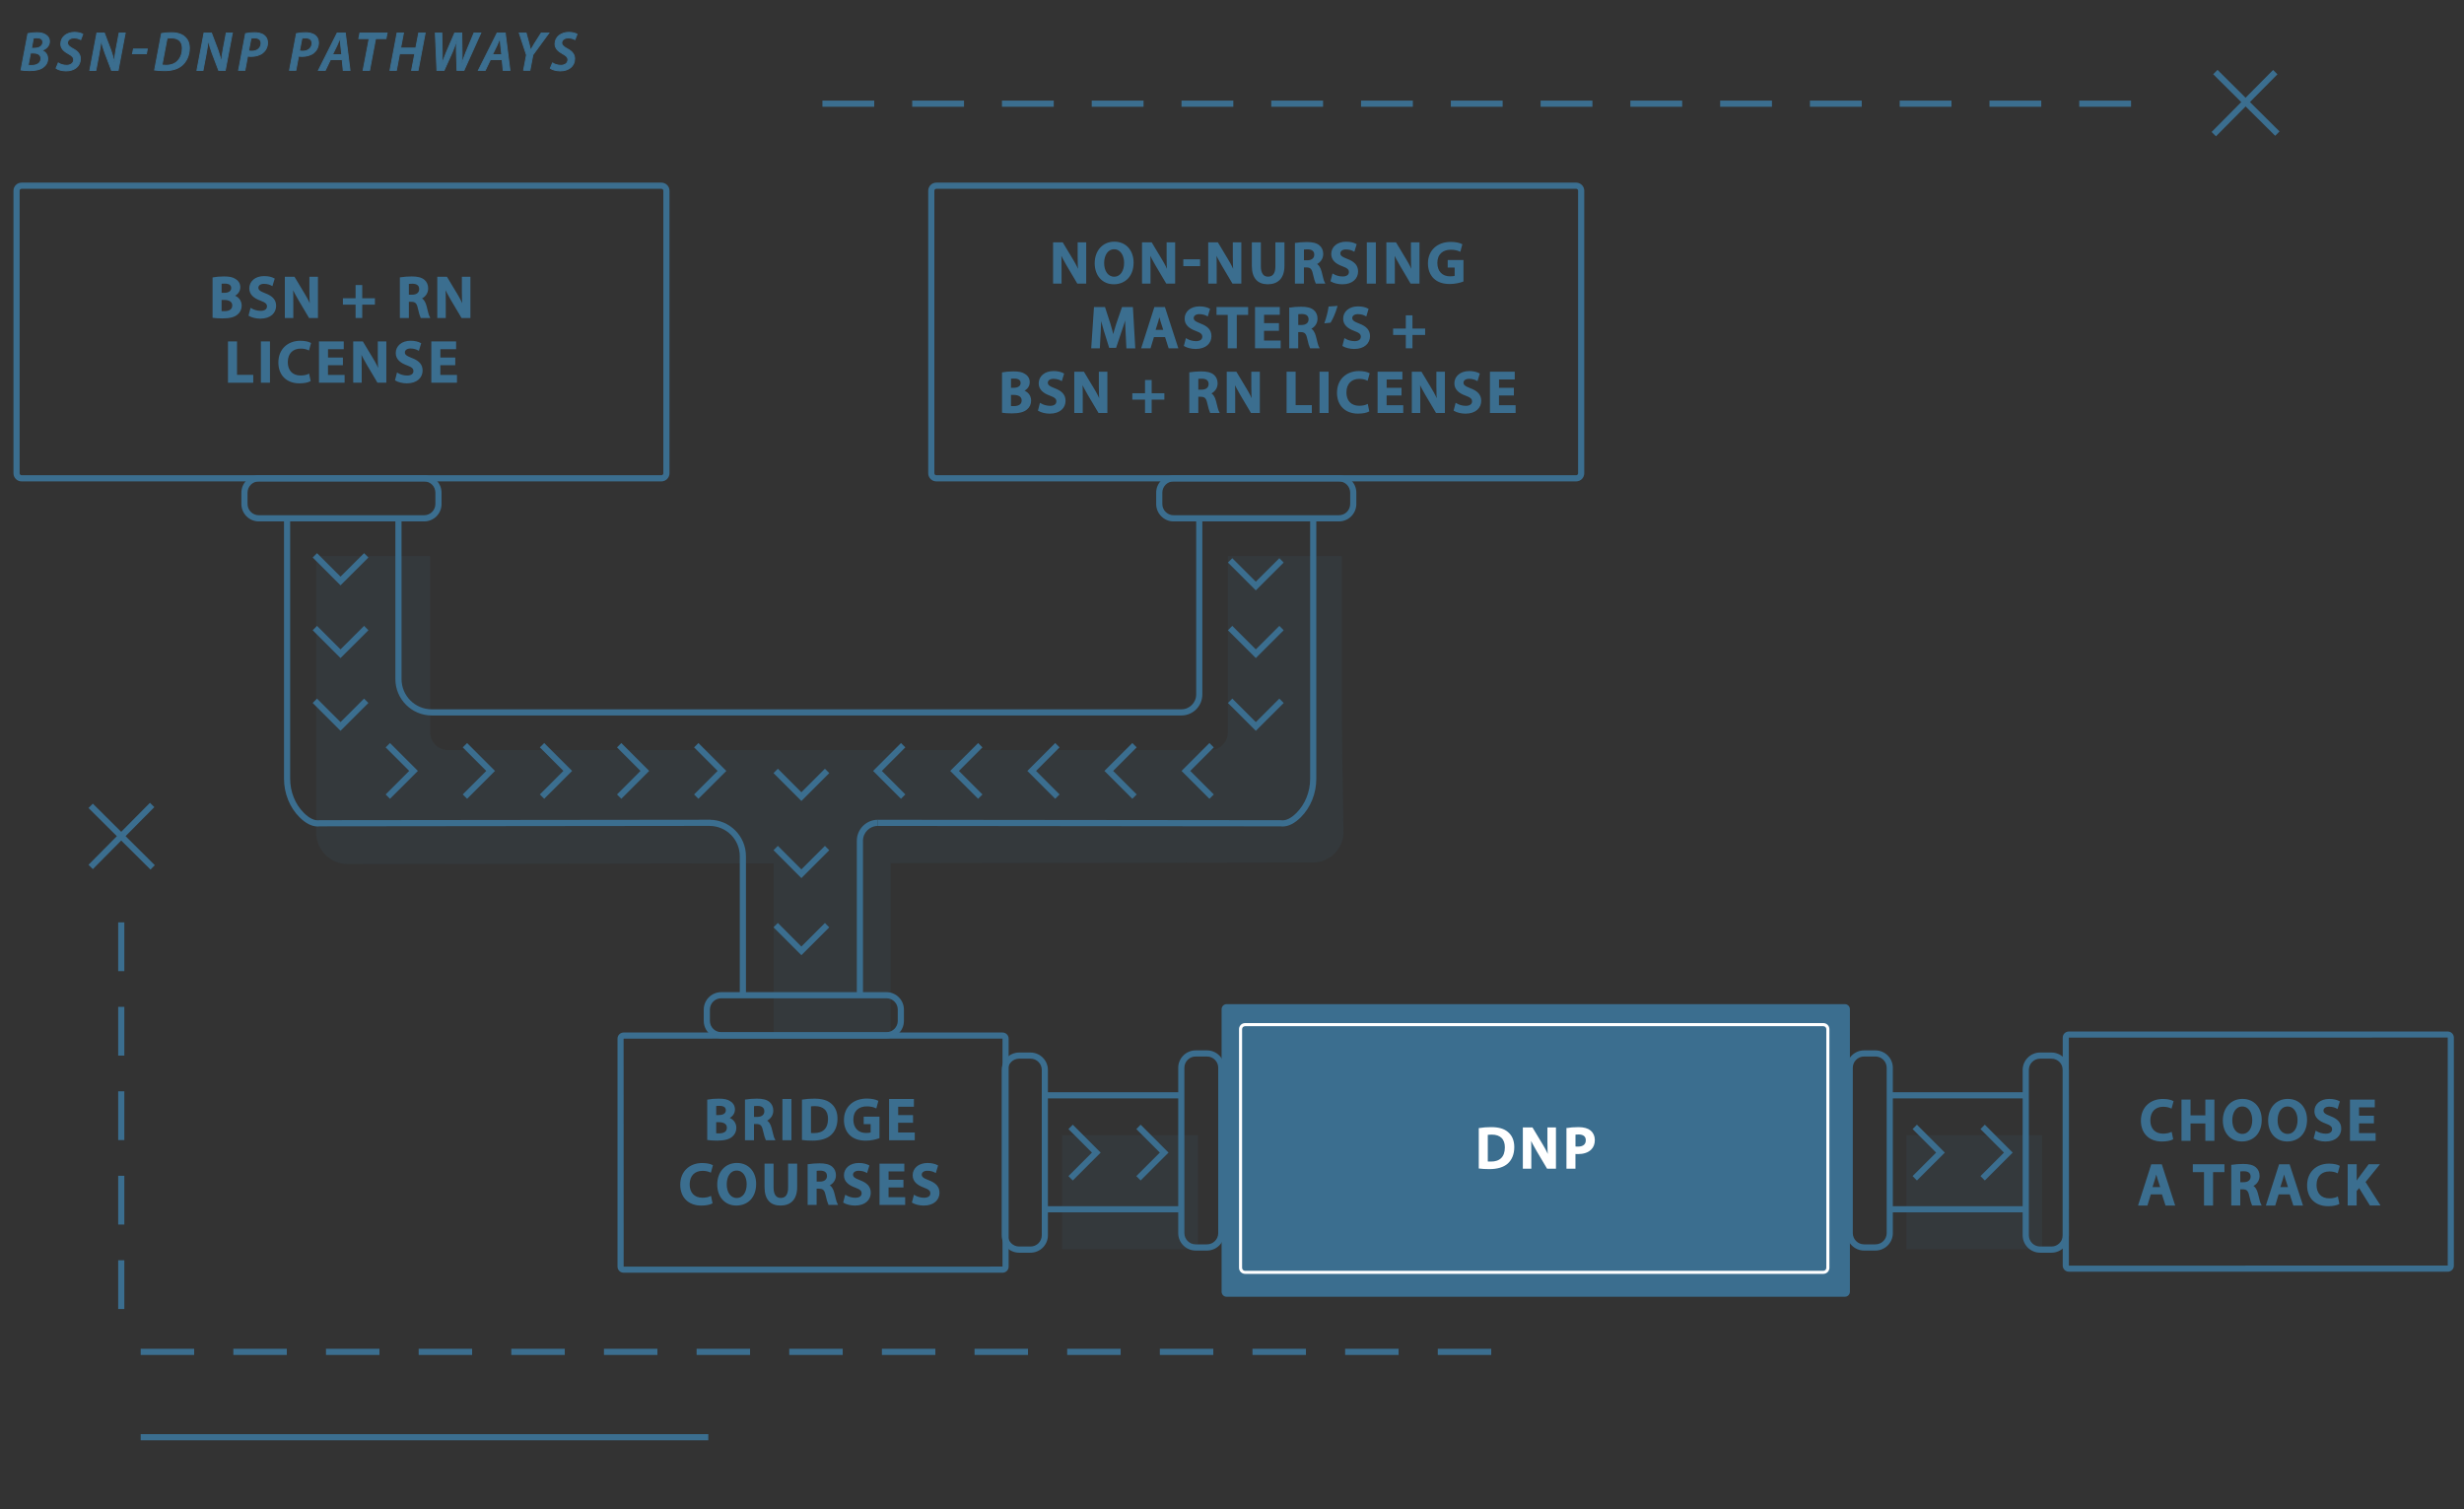 <?xml version="1.0" encoding="utf-8"?>
<!-- Generator: Adobe Illustrator 24.3.0, SVG Export Plug-In . SVG Version: 6.00 Build 0)  -->
<svg version="1.1" id="Layer_1" xmlns="http://www.w3.org/2000/svg" xmlns:xlink="http://www.w3.org/1999/xlink" x="0px" y="0px"
	 viewBox="0 0 800 490" style="enable-background:new 0 0 800 490;" xml:space="preserve">
<rect x="0" y="0" width="800" height="490" fill="#333333" stroke="none"/>
<style type="text/css">
	.st0{opacity:0.1;}
	.st1{fill:#3B6E8F;}
	.st2{fill:#3B6E8F;stroke:#3B6E8F;stroke-width:0.3;stroke-miterlimit:10;}
	.st3{fill:none;stroke:#3B6E8F;stroke-width:2;stroke-miterlimit:10;}
	.st4{fill:none;}
	.st5{fill:#3B6E8F;stroke:#3B6E8F;stroke-width:0.6;stroke-miterlimit:10;}
	.st6{fill:#FFFFFF;stroke:#FFFFFF;stroke-width:0.6;stroke-miterlimit:10;}
	.st7{fill:#FFFFFF;}
</style>
<g class="st0">
	<path class="st1" d="M435.66,232.72v-52.19h-37v57.19c0,3.21-2.6,5.81-5.81,5.81H145.47c-3.21,0-5.81-2.6-5.81-5.81v-57.19h-37
		v89.77c0,5.65,4.58,10.23,10.23,10.23l138.3-0.22v54.81h38v-54.87l137.08-0.22c5.55-0.01,10.02-4.55,9.93-10.11
		C435.99,257.28,435.66,236.79,435.66,232.72z"/>
</g>
<g class="st0">
	
		<rect x="348.4" y="365.05" transform="matrix(-1.836970e-16 1 -1 -1.836970e-16 753.976 20.178)" class="st1" width="37" height="44.05"/>
</g>
<g>
	<path class="st2" d="M9.06,10.9c0.81-0.18,1.82-0.29,2.92-0.29c1.26,0,2.18,0.22,2.92,0.74c0.7,0.43,1.17,1.15,1.17,2.07
		c0,1.53-1.19,2.58-2.52,2.94v0.05c1.13,0.34,1.94,1.28,1.94,2.67c0,1.28-0.68,2.23-1.57,2.84c-1.01,0.72-2.45,1.01-4.29,1.01
		c-1.22,0-2.23-0.09-2.81-0.2L9.06,10.9z M9.15,21.2c0.34,0.05,0.72,0.05,1.12,0.05c1.57,0,3.01-0.63,3.01-2.25
		c0-1.3-1.1-1.78-2.38-1.78H9.9L9.15,21.2z M10.23,15.67h0.97c1.57,0,2.7-0.74,2.7-1.98c0-0.99-0.77-1.42-1.93-1.42
		c-0.49,0-0.9,0.04-1.12,0.09L10.23,15.67z"/>
	<path class="st2" d="M18.92,20.44c0.68,0.45,1.67,0.77,2.74,0.77c1.17,0,2.25-0.63,2.25-1.8c0-0.79-0.52-1.33-1.71-1.96
		c-1.41-0.76-2.47-1.73-2.47-3.17c0-2.32,2.02-3.78,4.46-3.78c1.35,0,2.23,0.34,2.7,0.61l-0.68,1.75c-0.4-0.22-1.21-0.56-2.2-0.54
		c-1.33,0-2.09,0.77-2.09,1.58c0,0.83,0.68,1.31,1.82,1.96c1.48,0.77,2.36,1.75,2.36,3.22c0,2.43-1.96,3.94-4.68,3.94
		c-1.48-0.02-2.68-0.43-3.22-0.86L18.92,20.44z"/>
	<path class="st2" d="M29.16,22.84l2.3-12.14h2.41l2.14,5.64c0.5,1.48,0.81,2.59,1.08,3.8h0.04c0.07-1.17,0.22-2.36,0.54-4.1
		l1.01-5.33h1.98l-2.3,12.14h-2.14l-2.18-5.74c-0.56-1.58-0.86-2.57-1.15-3.91l-0.07,0.02c-0.13,1.15-0.38,2.65-0.7,4.45l-0.99,5.19
		H29.16z"/>
	<path class="st2" d="M47.83,15.92l-0.29,1.53h-4.52l0.31-1.53H47.83z"/>
	<path class="st2" d="M52.44,10.88c0.99-0.18,2.07-0.27,3.21-0.27c1.94,0,3.47,0.5,4.45,1.46c0.83,0.76,1.39,1.89,1.39,3.57
		c0,2.29-0.94,4.37-2.47,5.64c-1.41,1.15-3.19,1.66-5.67,1.66c-1.28,0-2.47-0.11-3.15-0.2L52.44,10.88z M52.6,21.13
		c0.41,0.05,0.86,0.07,1.33,0.07c1.64,0,2.95-0.52,3.83-1.49c0.96-1.01,1.44-2.45,1.44-4.03c0-2.02-1.06-3.37-3.6-3.37
		c-0.49,0-1.01,0.04-1.35,0.11L52.6,21.13z"/>
	<path class="st2" d="M63.94,22.84l2.3-12.14h2.41l2.14,5.64c0.5,1.48,0.81,2.59,1.08,3.8h0.04c0.07-1.17,0.22-2.36,0.54-4.1
		l1.01-5.33h1.98l-2.3,12.14h-2.14l-2.18-5.74c-0.56-1.58-0.86-2.57-1.15-3.91l-0.07,0.02c-0.13,1.15-0.38,2.65-0.7,4.45l-0.99,5.19
		H63.94z"/>
	<path class="st2" d="M79.72,10.9c0.74-0.18,1.84-0.29,2.93-0.29c1.12,0,2.32,0.23,3.1,0.86c0.72,0.54,1.12,1.33,1.12,2.41
		c0,1.44-0.68,2.59-1.55,3.29c-0.97,0.77-2.36,1.15-3.8,1.15c-0.43,0-0.81-0.05-1.13-0.09l-0.86,4.59h-2.07L79.72,10.9z
		 M80.71,16.52c0.34,0.07,0.65,0.11,1.1,0.11c1.78,0,2.95-1.13,2.95-2.57c0-1.28-0.92-1.75-2.11-1.75c-0.52,0-0.92,0.04-1.15,0.11
		L80.71,16.52z"/>
	<path class="st2" d="M96.25,10.9c0.74-0.18,1.84-0.29,2.94-0.29c1.12,0,2.32,0.23,3.1,0.86c0.72,0.54,1.12,1.33,1.12,2.41
		c0,1.44-0.68,2.59-1.55,3.29c-0.97,0.77-2.36,1.15-3.8,1.15c-0.43,0-0.81-0.05-1.13-0.09l-0.86,4.59h-2.07L96.25,10.9z
		 M97.24,16.52c0.34,0.07,0.65,0.11,1.1,0.11c1.78,0,2.95-1.13,2.95-2.57c0-1.28-0.92-1.75-2.11-1.75c-0.52,0-0.92,0.04-1.15,0.11
		L97.24,16.52z"/>
	<path class="st2" d="M107.28,19.38l-1.66,3.46h-2.23l6.09-12.14h2.63l1.53,12.14h-2.2l-0.34-3.46H107.28z M110.97,17.76l-0.34-3.03
		c-0.05-0.65-0.13-1.58-0.18-2.3h-0.04c-0.32,0.72-0.65,1.58-0.99,2.3l-1.48,3.03H110.97z"/>
	<path class="st2" d="M119.86,12.54h-3.37l0.36-1.84h8.84l-0.36,1.84h-3.38l-1.95,10.3h-2.11L119.86,12.54z"/>
	<path class="st2" d="M131.01,10.7l-0.94,4.9H135l0.94-4.9h2.11l-2.3,12.14h-2.11l1.03-5.37h-4.95l-1.01,5.37h-2.09l2.3-12.14
		H131.01z"/>
	<path class="st2" d="M141.86,22.84l-0.52-12.14h2.11l0.13,6.25c0.02,1.51-0.02,2.65-0.05,3.58h0.04c0.38-1.01,0.74-2.05,1.35-3.53
		l2.72-6.3h2.29l0.09,6.12c0.02,1.51,0,2.65-0.05,3.66h0.04c0.4-1.15,0.79-2.3,1.28-3.53l2.61-6.25h2.21l-5.47,12.14h-2.27
		l-0.18-5.85c-0.04-1.4-0.02-2.39,0.07-3.78h-0.05c-0.41,1.24-0.79,2.38-1.35,3.69l-2.67,5.94H141.86z"/>
	<path class="st2" d="M159.21,19.38l-1.66,3.46h-2.23l6.09-12.14h2.63l1.53,12.14h-2.2l-0.34-3.46H159.21z M162.9,17.76l-0.34-3.03
		c-0.05-0.65-0.13-1.58-0.18-2.3h-0.04c-0.32,0.72-0.65,1.58-0.99,2.3l-1.48,3.03H162.9z"/>
	<path class="st2" d="M169.99,22.84l0.95-4.99l-2.36-7.15h2.23l0.95,3.46c0.27,1.04,0.4,1.58,0.5,2.12h0.04
		c0.32-0.58,0.72-1.26,1.26-2.16l2.18-3.42h2.48l-5.2,7.11l-0.96,5.02H169.99z"/>
	<path class="st2" d="M179.39,20.44c0.68,0.45,1.67,0.77,2.74,0.77c1.17,0,2.25-0.63,2.25-1.8c0-0.79-0.52-1.33-1.71-1.96
		c-1.41-0.76-2.47-1.73-2.47-3.17c0-2.32,2.02-3.78,4.46-3.78c1.35,0,2.23,0.34,2.7,0.61l-0.68,1.75c-0.4-0.22-1.21-0.56-2.2-0.54
		c-1.33,0-2.09,0.77-2.09,1.58c0,0.83,0.68,1.31,1.82,1.96c1.48,0.77,2.36,1.75,2.36,3.22c0,2.43-1.96,3.94-4.68,3.94
		c-1.48-0.02-2.68-0.43-3.22-0.86L179.39,20.44z"/>
</g>
<g>
	<path class="st1" d="M214.73,156.29H7.01c-1.46,0-2.64-1.18-2.64-2.64V61.93c0-1.46,1.18-2.64,2.64-2.64h207.72
		c1.46,0,2.64,1.18,2.64,2.64v91.72C217.37,155.11,216.19,156.29,214.73,156.29z M7.01,61.29c-0.35,0-0.64,0.29-0.64,0.64v91.72
		c0,0.35,0.29,0.64,0.64,0.64h207.72c0.35,0,0.64-0.29,0.64-0.64V61.93c0-0.35-0.29-0.64-0.64-0.64H7.01z"/>
</g>
<g>
	<path class="st1" d="M137.71,169.29H84.03c-3.12,0-5.66-2.54-5.66-5.66v-3.67c0-3.12,2.54-5.66,5.66-5.66h53.67
		c3.12,0,5.66,2.54,5.66,5.66v3.67C143.37,166.75,140.83,169.29,137.71,169.29z M84.03,156.29c-2.02,0-3.66,1.64-3.66,3.66v3.67
		c0,2.02,1.64,3.66,3.66,3.66h53.67c2.02,0,3.66-1.64,3.66-3.66v-3.67c0-2.02-1.64-3.66-3.66-3.66H84.03z"/>
</g>
<g>
	<path class="st3" d="M129.37,168.29"/>
</g>
<g>
	<path class="st1" d="M416.41,268.33c-0.23,0-0.46-0.01-0.68-0.04L285,268.15l0-2l130.86,0.14l0.07,0.01
		c1.52,0.21,3.2-0.59,4.99-2.37c2.83-2.82,4.45-6.86,4.45-11.1v-84.53h2v84.53c0,4.77-1.84,9.33-5.04,12.52
		C420.33,267.33,418.35,268.33,416.41,268.33z"/>
</g>
<g>
	<path class="st1" d="M103.17,268.33c-1.93,0-3.92-1-5.92-2.99c-3.2-3.19-5.04-7.75-5.04-12.52v-84.53h2v84.53
		c0,4.24,1.62,8.29,4.45,11.1c1.79,1.78,3.47,2.58,4.99,2.37l0.13-0.01l126.76-0.14l0,2l-126.7,0.14
		C103.63,268.32,103.4,268.33,103.17,268.33z"/>
</g>
<g>
	<polygon class="st1" points="126.62,259.34 125.21,257.93 132.85,250.29 125.21,242.65 126.62,241.24 135.68,250.29 	"/>
</g>
<g>
	<polygon class="st1" points="151.66,259.34 150.24,257.93 157.88,250.29 150.24,242.65 151.66,241.24 160.71,250.29 	"/>
</g>
<g>
	<polygon class="st1" points="176.69,259.34 175.28,257.93 182.92,250.29 175.28,242.65 176.69,241.24 185.75,250.29 	"/>
</g>
<g>
	<polygon class="st1" points="201.73,259.34 200.32,257.93 207.95,250.29 200.32,242.65 201.73,241.24 210.78,250.29 	"/>
</g>
<g>
	<polygon class="st1" points="226.76,259.34 225.35,257.93 232.99,250.29 225.35,242.65 226.76,241.24 235.82,250.29 	"/>
</g>
<g>
	<polygon class="st1" points="260.19,260.05 251.14,251 252.55,249.58 260.19,257.22 267.83,249.58 269.24,251 	"/>
</g>
<g>
	<polygon class="st1" points="110.56,213.65 101.52,204.62 102.93,203.2 110.56,210.83 118.21,203.2 119.62,204.62 	"/>
</g>
<g>
	<polygon class="st1" points="110.56,190.04 101.52,181 102.93,179.59 110.56,187.21 118.21,179.59 119.62,181 	"/>
</g>
<g>
	<polygon class="st1" points="110.56,237.27 101.51,228.23 102.92,226.81 110.56,234.44 118.2,226.81 119.61,228.23 	"/>
</g>
<g>
	<polygon class="st1" points="392.67,259.34 383.62,250.29 392.67,241.24 394.09,242.65 386.45,250.29 394.09,257.93 	"/>
</g>
<g>
	<polygon class="st1" points="367.64,259.34 358.58,250.29 367.64,241.24 369.05,242.65 361.41,250.29 369.05,257.93 	"/>
</g>
<g>
	<polygon class="st1" points="342.6,259.34 333.55,250.29 342.6,241.24 344.01,242.65 336.38,250.29 344.01,257.93 	"/>
</g>
<g>
	<polygon class="st1" points="317.57,259.34 308.51,250.29 317.57,241.24 318.98,242.65 311.34,250.29 318.98,257.93 	"/>
</g>
<g>
	<polygon class="st1" points="292.53,259.34 283.48,250.29 292.53,241.24 293.94,242.65 286.31,250.29 293.94,257.93 	"/>
</g>
<g>
	<g>
		<polygon class="st1" points="348.31,383.26 346.89,381.84 354.53,374.21 346.89,366.57 348.31,365.15 357.36,374.21 		"/>
	</g>
</g>
<g>
	<g>
		<polygon class="st1" points="370.34,383.26 368.93,381.84 376.57,374.21 368.93,366.57 370.34,365.15 379.39,374.21 		"/>
	</g>
</g>
<g>
	<polygon class="st1" points="260.19,285.09 251.14,276.03 252.55,274.62 260.19,282.26 267.83,274.63 269.24,276.04 	"/>
</g>
<g>
	<polygon class="st1" points="260.19,310.12 251.14,301.07 252.55,299.65 260.19,307.3 267.83,299.66 269.24,301.08 	"/>
</g>
<g>
	<polygon class="st1" points="407.73,213.65 398.68,204.62 400.09,203.2 407.73,210.83 415.37,203.2 416.78,204.62 	"/>
</g>
<g>
	<polygon class="st1" points="407.73,191.68 398.68,182.64 400.09,181.23 407.73,188.85 415.37,181.23 416.78,182.64 	"/>
</g>
<g>
	<polygon class="st1" points="407.74,237.27 398.68,228.23 400.1,226.81 407.74,234.44 415.37,226.81 416.79,228.23 	"/>
</g>
<g>
	<g>
		
			<rect x="714.86" y="32.66" transform="matrix(0.704 -0.71 0.71 0.704 191.601 527.409)" class="st1" width="28.35" height="2"/>
	</g>
	<g>
		
			<rect x="728.03" y="19.48" transform="matrix(0.705 -0.71 0.71 0.705 191.475 527.272)" class="st1" width="2" height="28.35"/>
	</g>
</g>
<g>
	<g>
		<g>
			
				<rect x="25.2" y="270.53" transform="matrix(0.704 -0.71 0.71 0.704 -181.088 108.21)" class="st1" width="28.35" height="2"/>
		</g>
		<g>
			
				<rect x="38.38" y="257.35" transform="matrix(0.705 -0.71 0.71 0.705 -181.046 108.153)" class="st1" width="2" height="28.35"/>
		</g>
	</g>
	<g>
		<g>
			<g>
				<rect x="436.73" y="437.9" class="st1" width="17.36" height="2"/>
			</g>
			<g>
				<rect x="406.65" y="437.9" class="st1" width="17.36" height="2"/>
			</g>
			<g>
				<line class="st4" x1="496.9" y1="438.9" x2="484" y2="438.9"/>
			</g>
			<g>
				<rect x="466.81" y="437.9" class="st1" width="17.36" height="2"/>
			</g>
		</g>
		<g>
			<g>
				<rect x="346.49" y="437.9" class="st1" width="17.36" height="2"/>
			</g>
			<g>
				<rect x="316.41" y="437.9" class="st1" width="17.36" height="2"/>
			</g>
			<g>
				<line class="st4" x1="406.65" y1="438.9" x2="393.76" y2="438.9"/>
			</g>
			<g>
				<rect x="376.57" y="437.9" class="st1" width="17.36" height="2"/>
			</g>
		</g>
		<g>
			<g>
				<rect x="256.25" y="437.9" class="st1" width="17.36" height="2"/>
			</g>
			<g>
				<rect x="226.17" y="437.9" class="st1" width="17.36" height="2"/>
			</g>
			<g>
				<line class="st4" x1="316.41" y1="438.9" x2="303.52" y2="438.9"/>
			</g>
			<g>
				<rect x="286.33" y="437.9" class="st1" width="17.36" height="2"/>
			</g>
		</g>
		<g>
			<g>
				<rect x="166.01" y="437.9" class="st1" width="17.36" height="2"/>
			</g>
			<g>
				<rect x="135.93" y="437.9" class="st1" width="17.36" height="2"/>
			</g>
			<g>
				<line class="st4" x1="226.17" y1="438.9" x2="213.28" y2="438.9"/>
			</g>
			<g>
				<rect x="196.09" y="437.9" class="st1" width="17.36" height="2"/>
			</g>
		</g>
		<g>
			<g>
				<rect x="75.76" y="437.9" class="st1" width="17.36" height="2"/>
			</g>
			<g>
				<rect x="45.68" y="437.9" class="st1" width="17.36" height="2"/>
			</g>
			<g>
				<line class="st4" x1="135.93" y1="438.9" x2="123.04" y2="438.9"/>
			</g>
			<g>
				<rect x="105.84" y="437.9" class="st1" width="17.36" height="2"/>
			</g>
		</g>
	</g>
	<g>
		<g>
			<g>
				<rect x="38.37" y="326.89" class="st1" width="2" height="15.83"/>
			</g>
			<g>
				<rect x="38.37" y="354.31" class="st1" width="2" height="15.83"/>
			</g>
			<g>
				<line class="st4" x1="39.37" y1="287.87" x2="39.37" y2="299.62"/>
			</g>
			<g>
				<rect x="38.37" y="299.46" class="st1" width="2" height="15.83"/>
			</g>
		</g>
		<g>
			<g>
				<rect x="38.37" y="409.16" class="st1" width="2" height="15.83"/>
			</g>
			<g>
				<line class="st4" x1="39.37" y1="370.14" x2="39.37" y2="381.9"/>
			</g>
			<g>
				<rect x="38.37" y="381.74" class="st1" width="2" height="15.83"/>
			</g>
		</g>
	</g>
	<g>
		<rect x="45.68" y="465.61" class="st1" width="184.29" height="2"/>
	</g>
</g>
<g>
	<g>
		<g>
			<rect x="296.17" y="32.66" class="st1" width="16.82" height="2"/>
		</g>
		<g>
			<rect x="325.31" y="32.66" class="st1" width="16.82" height="2"/>
		</g>
		<g>
			<line class="st4" x1="254.7" y1="33.66" x2="267.19" y2="33.66"/>
		</g>
		<g>
			<rect x="267.02" y="32.66" class="st1" width="16.82" height="2"/>
		</g>
	</g>
	<g>
		<g>
			<rect x="383.61" y="32.66" class="st1" width="16.82" height="2"/>
		</g>
		<g>
			<rect x="412.75" y="32.66" class="st1" width="16.82" height="2"/>
		</g>
		<g>
			<line class="st4" x1="342.14" y1="33.66" x2="354.63" y2="33.66"/>
		</g>
		<g>
			<rect x="354.46" y="32.66" class="st1" width="16.82" height="2"/>
		</g>
	</g>
	<g>
		<g>
			<rect x="471.05" y="32.66" class="st1" width="16.82" height="2"/>
		</g>
		<g>
			<rect x="500.2" y="32.66" class="st1" width="16.82" height="2"/>
		</g>
		<g>
			<line class="st4" x1="429.58" y1="33.66" x2="442.07" y2="33.66"/>
		</g>
		<g>
			<rect x="441.9" y="32.66" class="st1" width="16.82" height="2"/>
		</g>
	</g>
	<g>
		<g>
			<rect x="558.49" y="32.66" class="st1" width="16.82" height="2"/>
		</g>
		<g>
			<rect x="587.64" y="32.66" class="st1" width="16.82" height="2"/>
		</g>
		<g>
			<line class="st4" x1="517.02" y1="33.66" x2="529.51" y2="33.66"/>
		</g>
		<g>
			<rect x="529.34" y="32.66" class="st1" width="16.82" height="2"/>
		</g>
	</g>
	<g>
		<g>
			<rect x="645.93" y="32.66" class="st1" width="16.82" height="2"/>
		</g>
		<g>
			<rect x="675.08" y="32.66" class="st1" width="16.82" height="2"/>
		</g>
		<g>
			<line class="st4" x1="604.46" y1="33.66" x2="616.95" y2="33.66"/>
		</g>
		<g>
			<rect x="616.78" y="32.66" class="st1" width="16.82" height="2"/>
		</g>
	</g>
</g>
<g>
	<path class="st5" d="M69.32,90.32c0.74-0.15,2.09-0.27,3.4-0.27c1.73,0,2.79,0.21,3.67,0.82c0.8,0.47,1.33,1.31,1.33,2.39
		c0,1.18-0.74,2.26-2.13,2.77v0.04c1.35,0.34,2.58,1.41,2.58,3.17c0,1.14-0.49,2.03-1.23,2.64c-0.91,0.8-2.41,1.2-4.75,1.2
		c-1.29,0-2.28-0.09-2.87-0.17V90.32z M71.64,95.37h1.2c1.62,0,2.53-0.76,2.53-1.84c0-1.2-0.91-1.75-2.39-1.75
		c-0.68,0-1.08,0.04-1.33,0.09V95.37z M71.64,101.26c0.3,0.06,0.7,0.06,1.24,0.06c1.5,0,2.83-0.57,2.83-2.15
		c0-1.48-1.29-2.09-2.91-2.09h-1.16V101.26z"/>
	<path class="st5" d="M81.54,100.4c0.76,0.44,1.9,0.82,3.1,0.82c1.5,0,2.34-0.7,2.34-1.75c0-0.97-0.65-1.54-2.28-2.13
		c-2.11-0.76-3.46-1.88-3.46-3.72c0-2.09,1.75-3.69,4.52-3.69c1.39,0,2.41,0.3,3.08,0.65l-0.57,1.88c-0.46-0.25-1.35-0.61-2.55-0.61
		c-1.48,0-2.13,0.8-2.13,1.54c0,0.99,0.74,1.44,2.45,2.11c2.22,0.84,3.31,1.96,3.31,3.8c0,2.05-1.56,3.86-4.86,3.86
		c-1.35,0-2.75-0.4-3.46-0.82L81.54,100.4z"/>
	<path class="st5" d="M92.78,102.95v-12.8h2.66l3.3,5.49c0.86,1.42,1.6,2.91,2.19,4.29h0.04c-0.15-1.71-0.21-3.36-0.21-5.32v-4.46
		h2.17v12.8h-2.41l-3.34-5.64c-0.82-1.39-1.67-2.96-2.3-4.41l-0.06,0.02c0.09,1.65,0.11,3.34,0.11,5.45v4.58H92.78z"/>
	<path class="st5" d="M117.31,92.84v4.29h4.12v1.48h-4.12v4.33h-1.56v-4.33h-4.12v-1.48h4.12v-4.29H117.31z"/>
	<path class="st5" d="M130.14,90.32c0.87-0.15,2.18-0.27,3.53-0.27c1.84,0,3.1,0.3,3.95,1.03c0.7,0.59,1.1,1.48,1.1,2.56
		c0,1.65-1.12,2.77-2.32,3.21v0.06c0.91,0.34,1.46,1.23,1.79,2.47c0.4,1.6,0.74,3.08,1.01,3.57h-2.41
		c-0.19-0.38-0.49-1.42-0.86-3.02c-0.36-1.67-0.97-2.2-2.3-2.24h-1.18v5.26h-2.32V90.32z M132.45,95.98h1.39
		c1.58,0,2.56-0.84,2.56-2.11c0-1.41-0.99-2.05-2.51-2.05c-0.74,0-1.22,0.06-1.44,0.11V95.98z"/>
	<path class="st5" d="M142.28,102.95v-12.8h2.66l3.3,5.49c0.86,1.42,1.6,2.91,2.19,4.29h0.04c-0.15-1.71-0.21-3.36-0.21-5.32v-4.46
		h2.17v12.8h-2.41l-3.34-5.64c-0.82-1.39-1.67-2.96-2.3-4.41l-0.06,0.02c0.09,1.65,0.11,3.34,0.11,5.45v4.58H142.28z"/>
	<path class="st5" d="M74.32,111.15h2.34v10.85h5.26v1.96h-7.6V111.15z"/>
	<path class="st5" d="M87.35,111.15v12.8h-2.34v-12.8H87.35z"/>
	<path class="st5" d="M100.53,123.57c-0.55,0.29-1.77,0.59-3.31,0.59c-4.07,0-6.54-2.56-6.54-6.46c0-4.22,2.93-6.76,6.84-6.76
		c1.54,0,2.64,0.32,3.12,0.57l-0.51,1.86c-0.61-0.27-1.44-0.49-2.51-0.49c-2.6,0-4.48,1.63-4.48,4.71c0,2.81,1.65,4.62,4.46,4.62
		c0.95,0,1.94-0.19,2.55-0.47L100.53,123.57z"/>
	<path class="st5" d="M111.02,118.27h-4.83v3.76h5.4v1.92h-7.73v-12.8h7.45v1.92h-5.11v3.31h4.83V118.27z"/>
	<path class="st5" d="M114.98,123.95v-12.8h2.66l3.3,5.49c0.86,1.42,1.6,2.91,2.19,4.29h0.04c-0.15-1.71-0.21-3.36-0.21-5.32v-4.46
		h2.17v12.8h-2.41l-3.34-5.64c-0.82-1.39-1.67-2.96-2.3-4.41l-0.06,0.02c0.09,1.65,0.11,3.34,0.11,5.45v4.58H114.98z"/>
	<path class="st5" d="M129.09,121.4c0.76,0.44,1.9,0.82,3.1,0.82c1.5,0,2.34-0.7,2.34-1.75c0-0.97-0.65-1.54-2.28-2.13
		c-2.11-0.76-3.46-1.88-3.46-3.72c0-2.09,1.75-3.69,4.52-3.69c1.39,0,2.41,0.3,3.08,0.65l-0.57,1.88c-0.46-0.25-1.35-0.61-2.54-0.61
		c-1.48,0-2.13,0.8-2.13,1.54c0,0.99,0.74,1.44,2.45,2.11c2.22,0.84,3.31,1.96,3.31,3.8c0,2.05-1.56,3.86-4.86,3.86
		c-1.35,0-2.75-0.4-3.46-0.82L129.09,121.4z"/>
	<path class="st5" d="M147.5,118.27h-4.83v3.76h5.4v1.92h-7.73v-12.8h7.45v1.92h-5.11v3.31h4.83V118.27z"/>
</g>
<g>
	<path class="st1" d="M794.73,412.88H671.7c-1.09,0-1.98-0.89-1.98-1.98v-74.03c0-1.09,0.89-1.98,1.98-1.98h123.03
		c1.09,0,1.98,0.89,1.98,1.98v74.03C796.72,411.99,795.83,412.88,794.73,412.88z M794.73,410.88v1V410.88L794.73,410.88
		L794.73,410.88z M794.72,336.86l-123.02,0.02l0.02,74.02l123-0.02V336.86z"/>
</g>
<g>
	<path class="st1" d="M398.26,326.01l200.72,0c0.9,0,1.64,0.73,1.64,1.64v91.72c0,0.91-0.73,1.64-1.64,1.64l-200.72,0
		c-0.91,0-1.64-0.73-1.64-1.64l0-91.72C396.62,326.74,397.36,326.01,398.26,326.01z"/>
</g>
<g>
	<g>
		<path class="st1" d="M391.87,406.01h-3.67c-3.12,0-5.66-2.54-5.66-5.66v-53.67c0-3.12,2.54-5.66,5.66-5.66h3.68
			c3.12,0,5.66,2.54,5.66,5.66v53.67C397.53,403.47,394.99,406.01,391.87,406.01z M388.2,343.01c-2.02,0-3.66,1.64-3.66,3.66v53.67
			c0,2.02,1.64,3.66,3.66,3.66h3.67c2.02,0,3.66-1.64,3.66-3.66v-53.67c0-2.02-1.64-3.66-3.66-3.66H388.2z"/>
	</g>
	<g>
		<path class="st1" d="M608.9,406.01h-3.68c-3.12,0-5.66-2.54-5.66-5.66v-53.67c0-3.12,2.54-5.66,5.66-5.66h3.68
			c3.12,0,5.66,2.54,5.66,5.66v53.67C614.56,403.47,612.02,406.01,608.9,406.01z M605.22,343.01c-2.02,0-3.66,1.64-3.66,3.66v53.67
			c0,2.02,1.64,3.66,3.66,3.66h3.68c2.02,0,3.66-1.64,3.66-3.66v-53.67c0-2.02-1.64-3.66-3.66-3.66H605.22z"/>
	</g>
</g>
<g>
	<g>
		<path class="st1" d="M287.82,337.11h-53.67c-3.12,0-5.66-2.54-5.66-5.66v-3.67c0-3.12,2.54-5.66,5.66-5.66h53.67
			c3.12,0,5.66,2.54,5.66,5.66v3.67C293.49,334.57,290.95,337.11,287.82,337.11z M234.15,324.11c-2.02,0-3.66,1.64-3.66,3.66v3.67
			c0,2.02,1.64,3.66,3.66,3.66h53.67c2.02,0,3.66-1.64,3.66-3.66v-3.67c0-2.02-1.64-3.66-3.66-3.66H234.15z"/>
	</g>
	<g>
		<path class="st1" d="M325.5,413.21H202.47c-1.09,0-1.98-0.89-1.98-1.98v-74.03c0-1.09,0.89-1.98,1.98-1.98H325.5
			c1.09,0,1.98,0.89,1.98,1.98v74.03C327.49,412.32,326.6,413.21,325.5,413.21z M325.5,411.21v1V411.21L325.5,411.21L325.5,411.21z
			 M325.49,337.19l-123.02,0.02l0.02,74.02l123-0.02V337.19z"/>
	</g>
	<g>
		<path class="st1" d="M334.57,406.71h-3.68c-3.12,0-5.66-2.54-5.66-5.66l0-53.67c0-3.12,2.54-5.66,5.66-5.66h3.68
			c3.12,0,5.66,2.54,5.66,5.66l0,53.67C340.24,404.17,337.7,406.71,334.57,406.71z M330.9,343.71c-2.02,0-3.66,1.64-3.66,3.66
			l0,53.67c0,2.02,1.64,3.66,3.66,3.66h3.68c2.02,0,3.66-1.64,3.66-3.66l0-53.67c0-2.02-1.64-3.66-3.66-3.66H330.9z"/>
	</g>
</g>
<g>
	<path class="st5" d="M229.92,357.26c0.74-0.15,2.09-0.27,3.4-0.27c1.73,0,2.79,0.21,3.67,0.82c0.8,0.47,1.33,1.31,1.33,2.39
		c0,1.18-0.74,2.26-2.13,2.77v0.04c1.35,0.34,2.58,1.41,2.58,3.17c0,1.14-0.49,2.03-1.23,2.64c-0.91,0.8-2.41,1.2-4.75,1.2
		c-1.29,0-2.28-0.09-2.87-0.17V357.26z M232.23,362.32h1.2c1.62,0,2.53-0.76,2.53-1.84c0-1.2-0.91-1.75-2.39-1.75
		c-0.68,0-1.08,0.04-1.33,0.09V362.32z M232.23,368.21c0.3,0.06,0.7,0.06,1.24,0.06c1.5,0,2.83-0.57,2.83-2.15
		c0-1.48-1.29-2.09-2.91-2.09h-1.16V368.21z"/>
	<path class="st5" d="M242.19,357.26c0.87-0.15,2.18-0.27,3.53-0.27c1.84,0,3.1,0.3,3.95,1.03c0.7,0.59,1.1,1.48,1.1,2.56
		c0,1.65-1.12,2.77-2.32,3.21v0.06c0.91,0.34,1.46,1.23,1.79,2.47c0.4,1.6,0.74,3.08,1.01,3.57h-2.41
		c-0.19-0.38-0.49-1.42-0.86-3.02c-0.36-1.67-0.97-2.2-2.3-2.24h-1.18v5.26h-2.32V357.26z M244.51,362.92h1.39
		c1.58,0,2.56-0.84,2.56-2.11c0-1.41-0.99-2.05-2.51-2.05c-0.74,0-1.22,0.06-1.44,0.11V362.92z"/>
	<path class="st5" d="M256.67,357.09v12.8h-2.34v-12.8H256.67z"/>
	<path class="st5" d="M260.68,357.26c1.03-0.17,2.34-0.27,3.72-0.27c2.39,0,4.05,0.49,5.22,1.48c1.23,1.01,1.99,2.53,1.99,4.71
		c0,2.28-0.78,3.99-1.99,5.09c-1.27,1.16-3.31,1.75-5.79,1.75c-1.37,0-2.39-0.08-3.15-0.17V357.26z M263.01,368.11
		c0.32,0.06,0.82,0.06,1.29,0.06c3.04,0.02,4.84-1.65,4.84-4.9c0.02-2.83-1.61-4.45-4.54-4.45c-0.74,0-1.27,0.06-1.6,0.13V368.11z"
		/>
	<path class="st5" d="M285.24,369.31c-0.82,0.3-2.41,0.72-4.12,0.72c-2.17,0-3.8-0.55-5.02-1.71c-1.14-1.08-1.8-2.77-1.79-4.71
		c0-4.05,2.89-6.65,7.12-6.65c1.58,0,2.81,0.32,3.4,0.61l-0.51,1.88c-0.7-0.3-1.56-0.55-2.91-0.55c-2.74,0-4.65,1.61-4.65,4.6
		c0,2.91,1.79,4.64,4.45,4.64c0.84,0,1.46-0.11,1.77-0.27v-3.19h-2.26v-1.84h4.52V369.31z"/>
	<path class="st5" d="M296.13,364.22h-4.83v3.76h5.4v1.92h-7.73v-12.8h7.45v1.92h-5.11v3.31h4.83V364.22z"/>
	<path class="st5" d="M231.01,390.52c-0.55,0.29-1.77,0.59-3.31,0.59c-4.07,0-6.54-2.56-6.54-6.46c0-4.22,2.93-6.76,6.84-6.76
		c1.54,0,2.64,0.32,3.12,0.57l-0.51,1.86c-0.61-0.27-1.44-0.49-2.51-0.49c-2.6,0-4.48,1.63-4.48,4.71c0,2.81,1.65,4.62,4.46,4.62
		c0.95,0,1.94-0.19,2.55-0.47L231.01,390.52z"/>
	<path class="st5" d="M245.2,384.36c0,4.29-2.6,6.74-6.14,6.74c-3.61,0-5.89-2.75-5.89-6.52c0-3.93,2.47-6.71,6.08-6.71
		C243,377.88,245.2,380.71,245.2,384.36z M235.65,384.55c0,2.6,1.31,4.69,3.55,4.69c2.26,0,3.53-2.11,3.53-4.79
		c0-2.41-1.2-4.71-3.53-4.71C236.88,379.74,235.65,381.91,235.65,384.55z"/>
	<path class="st5" d="M250.86,378.09v7.47c0,2.51,1.04,3.67,2.62,3.67c1.69,0,2.7-1.16,2.7-3.67v-7.47h2.34v7.31
		c0,3.95-2.03,5.7-5.11,5.7c-2.96,0-4.88-1.65-4.88-5.68v-7.33H250.86z"/>
	<path class="st5" d="M262.53,378.26c0.87-0.15,2.18-0.27,3.53-0.27c1.84,0,3.1,0.3,3.95,1.03c0.7,0.59,1.1,1.48,1.1,2.56
		c0,1.65-1.12,2.77-2.32,3.21v0.06c0.91,0.34,1.46,1.23,1.79,2.47c0.4,1.6,0.74,3.08,1.01,3.57h-2.41
		c-0.19-0.38-0.49-1.42-0.86-3.02c-0.36-1.67-0.97-2.2-2.3-2.24h-1.18v5.26h-2.32V378.26z M264.85,383.92h1.39
		c1.58,0,2.56-0.84,2.56-2.11c0-1.41-0.99-2.05-2.51-2.05c-0.74,0-1.22,0.06-1.44,0.11V383.92z"/>
	<path class="st5" d="M274.61,388.35c0.76,0.44,1.9,0.82,3.1,0.82c1.5,0,2.34-0.7,2.34-1.75c0-0.97-0.65-1.54-2.28-2.13
		c-2.11-0.76-3.46-1.88-3.46-3.72c0-2.09,1.75-3.69,4.52-3.69c1.39,0,2.41,0.3,3.08,0.65l-0.57,1.88c-0.46-0.25-1.35-0.61-2.55-0.61
		c-1.48,0-2.13,0.8-2.13,1.54c0,0.99,0.74,1.44,2.45,2.11c2.22,0.84,3.31,1.96,3.31,3.8c0,2.05-1.56,3.86-4.86,3.86
		c-1.35,0-2.75-0.4-3.46-0.82L274.61,388.35z"/>
	<path class="st5" d="M293.02,385.22h-4.83v3.76h5.4v1.92h-7.73v-12.8h7.45v1.92h-5.11v3.31h4.83V385.22z"/>
	<path class="st5" d="M296.92,388.35c0.76,0.44,1.9,0.82,3.1,0.82c1.5,0,2.34-0.7,2.34-1.75c0-0.97-0.65-1.54-2.28-2.13
		c-2.11-0.76-3.46-1.88-3.46-3.72c0-2.09,1.75-3.69,4.52-3.69c1.39,0,2.41,0.3,3.08,0.65l-0.57,1.88c-0.46-0.25-1.35-0.61-2.55-0.61
		c-1.48,0-2.13,0.8-2.13,1.54c0,0.99,0.74,1.44,2.45,2.11c2.22,0.84,3.31,1.96,3.31,3.8c0,2.05-1.56,3.86-4.86,3.86
		c-1.35,0-2.75-0.4-3.46-0.82L296.92,388.35z"/>
</g>
<g>
	<path class="st6" d="M480.42,366.51c1.03-0.17,2.34-0.27,3.72-0.27c2.39,0,4.05,0.49,5.22,1.48c1.23,1.01,1.99,2.53,1.99,4.71
		c0,2.28-0.78,3.99-1.99,5.09c-1.27,1.16-3.31,1.75-5.79,1.75c-1.37,0-2.39-0.08-3.15-0.17V366.51z M482.76,377.36
		c0.32,0.06,0.82,0.06,1.29,0.06c3.04,0.02,4.84-1.65,4.84-4.9c0.02-2.83-1.61-4.45-4.54-4.45c-0.74,0-1.27,0.06-1.6,0.13V377.36z"
		/>
	<path class="st6" d="M494.73,379.14v-12.8h2.66l3.3,5.49c0.86,1.42,1.6,2.91,2.19,4.29h0.04c-0.15-1.71-0.21-3.36-0.21-5.32v-4.46
		h2.17v12.8h-2.41l-3.34-5.64c-0.82-1.39-1.67-2.96-2.3-4.41l-0.06,0.02c0.09,1.65,0.11,3.34,0.11,5.45v4.58H494.73z"/>
	<path class="st6" d="M508.9,366.51c0.84-0.15,2-0.27,3.57-0.27c1.71,0,2.96,0.36,3.78,1.04c0.76,0.63,1.25,1.63,1.25,2.83
		c0,1.22-0.38,2.22-1.1,2.91c-0.93,0.93-2.39,1.37-4.05,1.37c-0.44,0-0.84-0.02-1.14-0.08v4.83h-2.32V366.51z M511.22,372.47
		c0.29,0.08,0.67,0.09,1.14,0.09c1.75,0,2.81-0.85,2.81-2.36c0-1.42-0.99-2.18-2.6-2.18c-0.65,0-1.1,0.06-1.35,0.11V372.47z"/>
</g>
<g>
	<path class="st5" d="M705.25,369.72c-0.55,0.29-1.77,0.59-3.31,0.59c-4.07,0-6.54-2.56-6.54-6.46c0-4.22,2.93-6.76,6.84-6.76
		c1.54,0,2.64,0.32,3.12,0.57l-0.51,1.86c-0.61-0.27-1.44-0.49-2.51-0.49c-2.6,0-4.48,1.63-4.48,4.71c0,2.81,1.65,4.62,4.46,4.62
		c0.95,0,1.94-0.19,2.55-0.47L705.25,369.72z"/>
	<path class="st5" d="M710.91,357.29v5.13h5.41v-5.13h2.34v12.8h-2.34v-5.64h-5.41v5.64h-2.34v-12.8H710.91z"/>
	<path class="st5" d="M734.03,363.56c0,4.29-2.6,6.74-6.14,6.74c-3.61,0-5.89-2.75-5.89-6.52c0-3.93,2.47-6.71,6.08-6.71
		C731.83,357.08,734.03,359.91,734.03,363.56z M724.47,363.75c0,2.6,1.31,4.69,3.55,4.69c2.26,0,3.53-2.11,3.53-4.79
		c0-2.41-1.2-4.71-3.53-4.71C725.71,358.94,724.47,361.11,724.47,363.75z"/>
	<path class="st5" d="M748.74,363.56c0,4.29-2.6,6.74-6.14,6.74c-3.61,0-5.89-2.75-5.89-6.52c0-3.93,2.47-6.71,6.08-6.71
		C746.53,357.08,748.74,359.91,748.74,363.56z M739.18,363.75c0,2.6,1.31,4.69,3.55,4.69c2.26,0,3.53-2.11,3.53-4.79
		c0-2.41-1.2-4.71-3.53-4.71C740.42,358.94,739.18,361.11,739.18,363.75z"/>
	<path class="st5" d="M752.03,367.55c0.76,0.44,1.9,0.82,3.1,0.82c1.5,0,2.34-0.7,2.34-1.75c0-0.97-0.65-1.54-2.28-2.13
		c-2.11-0.76-3.46-1.88-3.46-3.72c0-2.09,1.75-3.69,4.52-3.69c1.39,0,2.41,0.3,3.08,0.65l-0.57,1.88c-0.46-0.25-1.35-0.61-2.55-0.61
		c-1.48,0-2.13,0.8-2.13,1.54c0,0.99,0.74,1.44,2.45,2.11c2.22,0.84,3.31,1.96,3.31,3.8c0,2.05-1.56,3.86-4.86,3.86
		c-1.35,0-2.75-0.4-3.46-0.82L752.03,367.55z"/>
	<path class="st5" d="M770.44,364.42h-4.83v3.76h5.4v1.92h-7.73v-12.8h7.45v1.92h-5.11v3.31h4.83V364.42z"/>
	<path class="st5" d="M698.09,387.47l-1.1,3.63h-2.41l4.1-12.8h2.98l4.16,12.8h-2.51l-1.16-3.63H698.09z M701.76,385.7l-1.01-3.15
		c-0.25-0.78-0.46-1.65-0.65-2.39h-0.04c-0.19,0.74-0.38,1.63-0.61,2.39l-0.99,3.15H701.76z"/>
	<path class="st5" d="M715.9,380.25h-3.65v-1.96h9.67v1.96h-3.69v10.85h-2.34V380.25z"/>
	<path class="st5" d="M724.75,378.46c0.87-0.15,2.18-0.27,3.53-0.27c1.84,0,3.1,0.3,3.95,1.03c0.7,0.59,1.1,1.48,1.1,2.56
		c0,1.65-1.12,2.77-2.32,3.21v0.06c0.91,0.34,1.46,1.23,1.79,2.47c0.4,1.6,0.74,3.08,1.01,3.57h-2.41
		c-0.19-0.38-0.49-1.42-0.86-3.02c-0.36-1.67-0.97-2.2-2.3-2.24h-1.18v5.26h-2.32V378.46z M727.07,384.12h1.39
		c1.58,0,2.56-0.84,2.56-2.11c0-1.41-0.99-2.05-2.51-2.05c-0.74,0-1.22,0.06-1.44,0.11V384.12z"/>
	<path class="st5" d="M739.59,387.47l-1.1,3.63h-2.41l4.1-12.8h2.98l4.16,12.8h-2.51l-1.16-3.63H739.59z M743.26,385.7l-1.01-3.15
		c-0.25-0.78-0.46-1.65-0.65-2.39h-0.04c-0.19,0.74-0.38,1.63-0.61,2.39l-0.99,3.15H743.26z"/>
	<path class="st5" d="M759.21,390.72c-0.55,0.29-1.77,0.59-3.31,0.59c-4.07,0-6.54-2.56-6.54-6.46c0-4.22,2.93-6.76,6.84-6.76
		c1.54,0,2.64,0.32,3.12,0.57l-0.51,1.86c-0.61-0.27-1.44-0.49-2.51-0.49c-2.6,0-4.48,1.63-4.48,4.71c0,2.81,1.65,4.62,4.46,4.62
		c0.95,0,1.94-0.19,2.55-0.47L759.21,390.72z"/>
	<path class="st5" d="M762.54,378.29h2.32v5.89h0.06c0.3-0.49,0.63-0.95,0.93-1.39l3.34-4.5h2.89l-4.41,5.45l4.69,7.35h-2.74
		l-3.63-5.87l-1.14,1.37v4.5h-2.32V378.29z"/>
</g>
<g>
	<path class="st5" d="M342.21,91.78v-12.8h2.66l3.3,5.49c0.86,1.42,1.6,2.91,2.19,4.29h0.04c-0.15-1.71-0.21-3.36-0.21-5.32v-4.46
		h2.17v12.8h-2.41l-3.34-5.64c-0.82-1.39-1.67-2.96-2.3-4.41l-0.06,0.02c0.09,1.65,0.11,3.34,0.11,5.45v4.58H342.21z"/>
	<path class="st5" d="M367.75,85.25c0,4.29-2.6,6.74-6.14,6.74c-3.61,0-5.89-2.75-5.89-6.52c0-3.93,2.47-6.71,6.08-6.71
		C365.55,78.77,367.75,81.6,367.75,85.25z M358.19,85.44c0,2.6,1.31,4.69,3.55,4.69c2.26,0,3.53-2.11,3.53-4.79
		c0-2.41-1.2-4.71-3.53-4.71C359.43,80.63,358.19,82.8,358.19,85.44z"/>
	<path class="st5" d="M371.09,91.78v-12.8h2.66l3.3,5.49c0.86,1.42,1.6,2.91,2.19,4.29h0.04c-0.15-1.71-0.21-3.36-0.21-5.32v-4.46
		h2.17v12.8h-2.41l-3.34-5.64c-0.82-1.39-1.67-2.96-2.3-4.41l-0.06,0.02c0.09,1.65,0.11,3.34,0.11,5.45v4.58H371.09z"/>
	<path class="st5" d="M389.33,84.49v1.62h-4.84v-1.62H389.33z"/>
	<path class="st5" d="M392.58,91.78v-12.8h2.66l3.3,5.49c0.86,1.42,1.6,2.91,2.19,4.29h0.04c-0.15-1.71-0.21-3.36-0.21-5.32v-4.46
		h2.17v12.8h-2.41l-3.34-5.64c-0.82-1.39-1.67-2.96-2.3-4.41l-0.06,0.02c0.09,1.65,0.11,3.34,0.11,5.45v4.58H392.58z"/>
	<path class="st5" d="M409.07,78.98v7.47c0,2.51,1.04,3.67,2.62,3.67c1.69,0,2.7-1.16,2.7-3.67v-7.47h2.34v7.31
		c0,3.95-2.03,5.7-5.11,5.7c-2.96,0-4.88-1.65-4.88-5.68v-7.33H409.07z"/>
	<path class="st5" d="M420.74,79.15c0.87-0.15,2.18-0.27,3.53-0.27c1.84,0,3.1,0.3,3.95,1.03c0.7,0.59,1.1,1.48,1.1,2.56
		c0,1.65-1.12,2.77-2.32,3.21v0.06c0.91,0.34,1.46,1.23,1.79,2.47c0.4,1.6,0.74,3.08,1.01,3.57h-2.41
		c-0.19-0.38-0.49-1.42-0.86-3.02c-0.36-1.67-0.97-2.2-2.3-2.24h-1.18v5.26h-2.32V79.15z M423.06,84.81h1.39
		c1.58,0,2.56-0.84,2.56-2.11c0-1.41-0.99-2.05-2.51-2.05c-0.74,0-1.22,0.06-1.44,0.11V84.81z"/>
	<path class="st5" d="M432.82,89.24c0.76,0.44,1.9,0.82,3.1,0.82c1.5,0,2.34-0.7,2.34-1.75c0-0.97-0.65-1.54-2.28-2.13
		c-2.11-0.76-3.46-1.88-3.46-3.72c0-2.09,1.75-3.69,4.52-3.69c1.39,0,2.41,0.3,3.08,0.65l-0.57,1.88c-0.46-0.25-1.35-0.61-2.54-0.61
		c-1.48,0-2.13,0.8-2.13,1.54c0,0.99,0.74,1.44,2.45,2.11c2.22,0.84,3.31,1.96,3.31,3.8c0,2.05-1.56,3.86-4.86,3.86
		c-1.35,0-2.75-0.4-3.46-0.82L432.82,89.24z"/>
	<path class="st5" d="M446.41,78.98v12.8h-2.34v-12.8H446.41z"/>
	<path class="st5" d="M450.42,91.78v-12.8h2.66l3.3,5.49c0.86,1.42,1.6,2.91,2.19,4.29h0.04c-0.15-1.71-0.21-3.36-0.21-5.32v-4.46
		h2.17v12.8h-2.41l-3.34-5.64c-0.82-1.39-1.67-2.96-2.3-4.41l-0.06,0.02c0.09,1.65,0.11,3.34,0.11,5.45v4.58H450.42z"/>
	<path class="st5" d="M474.85,91.19c-0.82,0.3-2.41,0.72-4.12,0.72c-2.17,0-3.8-0.55-5.02-1.71c-1.14-1.08-1.8-2.77-1.79-4.71
		c0-4.05,2.89-6.65,7.12-6.65c1.58,0,2.81,0.32,3.4,0.61l-0.51,1.88c-0.7-0.3-1.56-0.55-2.91-0.55c-2.74,0-4.65,1.61-4.65,4.6
		c0,2.91,1.79,4.64,4.45,4.64c0.84,0,1.46-0.11,1.77-0.27v-3.19h-2.26v-1.84h4.52V91.19z"/>
	<path class="st5" d="M365.74,107.56c-0.08-1.65-0.17-3.65-0.15-5.39h-0.06c-0.42,1.58-0.95,3.31-1.52,4.92l-1.86,5.55h-1.8
		l-1.71-5.47c-0.49-1.63-0.95-3.38-1.29-5h-0.04c-0.06,1.69-0.13,3.72-0.23,5.47l-0.28,5.15h-2.19l0.86-12.8h3.08l1.67,5.15
		c0.46,1.5,0.86,3.02,1.18,4.45h0.06c0.34-1.39,0.78-2.96,1.27-4.46l1.77-5.13h3.04l0.74,12.8h-2.28L365.74,107.56z"/>
	<path class="st5" d="M374.43,109.15l-1.1,3.63h-2.41l4.1-12.8H378l4.16,12.8h-2.51l-1.16-3.63H374.43z M378.09,107.39l-1.01-3.15
		c-0.25-0.78-0.46-1.65-0.65-2.39h-0.04c-0.19,0.74-0.38,1.63-0.61,2.39l-0.99,3.15H378.09z"/>
	<path class="st5" d="M385.22,110.24c0.76,0.44,1.9,0.82,3.1,0.82c1.5,0,2.34-0.7,2.34-1.75c0-0.97-0.65-1.54-2.28-2.13
		c-2.11-0.76-3.46-1.88-3.46-3.72c0-2.09,1.75-3.69,4.52-3.69c1.39,0,2.41,0.3,3.08,0.65l-0.57,1.88c-0.46-0.25-1.35-0.61-2.55-0.61
		c-1.48,0-2.13,0.8-2.13,1.54c0,0.99,0.74,1.44,2.45,2.11c2.22,0.84,3.31,1.96,3.31,3.8c0,2.05-1.56,3.86-4.86,3.86
		c-1.35,0-2.75-0.4-3.46-0.82L385.22,110.24z"/>
	<path class="st5" d="M398.92,101.94h-3.65v-1.96h9.67v1.96h-3.69v10.85h-2.34V101.94z"/>
	<path class="st5" d="M414.93,107.1h-4.83v3.76h5.4v1.92h-7.73v-12.8h7.45v1.92h-5.11v3.31h4.83V107.1z"/>
	<path class="st5" d="M418.89,100.15c0.87-0.15,2.18-0.27,3.53-0.27c1.84,0,3.1,0.3,3.95,1.03c0.7,0.59,1.1,1.48,1.1,2.56
		c0,1.65-1.12,2.77-2.32,3.21v0.06c0.91,0.34,1.46,1.23,1.79,2.47c0.4,1.6,0.74,3.08,1.01,3.57h-2.41
		c-0.19-0.38-0.49-1.42-0.86-3.02c-0.36-1.67-0.97-2.2-2.3-2.24h-1.18v5.26h-2.32V100.15z M421.21,105.81h1.39
		c1.58,0,2.56-0.84,2.56-2.11c0-1.41-0.99-2.05-2.51-2.05c-0.74,0-1.22,0.06-1.44,0.11V105.81z"/>
	<path class="st5" d="M433.88,99.64c-0.51,1.73-1.33,3.67-2.05,4.84l-1.42,0.15c0.49-1.39,0.99-3.29,1.22-4.83L433.88,99.64z"/>
	<path class="st5" d="M436.69,110.24c0.76,0.44,1.9,0.82,3.1,0.82c1.5,0,2.34-0.7,2.34-1.75c0-0.97-0.65-1.54-2.28-2.13
		c-2.11-0.76-3.46-1.88-3.46-3.72c0-2.09,1.75-3.69,4.52-3.69c1.39,0,2.41,0.3,3.08,0.65l-0.57,1.88c-0.46-0.25-1.35-0.61-2.54-0.61
		c-1.48,0-2.13,0.8-2.13,1.54c0,0.99,0.74,1.44,2.45,2.11c2.22,0.84,3.31,1.96,3.31,3.8c0,2.05-1.56,3.86-4.86,3.86
		c-1.35,0-2.75-0.4-3.46-0.82L436.69,110.24z"/>
	<path class="st5" d="M458.29,102.68v4.29h4.12v1.48h-4.12v4.33h-1.56v-4.33h-4.12v-1.48h4.12v-4.29H458.29z"/>
	<path class="st5" d="M325.63,121.15c0.74-0.15,2.09-0.27,3.4-0.27c1.73,0,2.79,0.21,3.67,0.82c0.8,0.47,1.33,1.31,1.33,2.39
		c0,1.18-0.74,2.26-2.13,2.77v0.04c1.35,0.34,2.58,1.41,2.58,3.17c0,1.14-0.49,2.03-1.23,2.64c-0.91,0.8-2.41,1.2-4.75,1.2
		c-1.29,0-2.28-0.09-2.87-0.17V121.15z M327.94,126.2h1.2c1.62,0,2.53-0.76,2.53-1.84c0-1.2-0.91-1.75-2.39-1.75
		c-0.68,0-1.08,0.04-1.33,0.09V126.2z M327.94,132.09c0.3,0.06,0.7,0.06,1.24,0.06c1.5,0,2.83-0.57,2.83-2.15
		c0-1.48-1.29-2.09-2.91-2.09h-1.16V132.09z"/>
	<path class="st5" d="M337.84,131.24c0.76,0.44,1.9,0.82,3.1,0.82c1.5,0,2.34-0.7,2.34-1.75c0-0.97-0.65-1.54-2.28-2.13
		c-2.11-0.76-3.46-1.88-3.46-3.72c0-2.09,1.75-3.69,4.52-3.69c1.39,0,2.41,0.3,3.08,0.65l-0.57,1.88c-0.46-0.25-1.35-0.61-2.54-0.61
		c-1.48,0-2.13,0.8-2.13,1.54c0,0.99,0.74,1.44,2.45,2.11c2.22,0.84,3.31,1.96,3.31,3.8c0,2.05-1.56,3.86-4.86,3.86
		c-1.35,0-2.75-0.4-3.46-0.82L337.84,131.24z"/>
	<path class="st5" d="M349.09,133.78v-12.8h2.66l3.3,5.49c0.86,1.42,1.6,2.91,2.19,4.29h0.04c-0.15-1.71-0.21-3.36-0.21-5.32v-4.46
		h2.17v12.8h-2.41l-3.34-5.64c-0.82-1.39-1.67-2.96-2.3-4.41l-0.06,0.02c0.09,1.65,0.11,3.34,0.11,5.45v4.58H349.09z"/>
	<path class="st5" d="M373.62,123.68v4.29h4.12v1.48h-4.12v4.33h-1.56v-4.33h-4.12v-1.48h4.12v-4.29H373.62z"/>
	<path class="st5" d="M386.45,121.15c0.87-0.15,2.18-0.27,3.53-0.27c1.84,0,3.1,0.3,3.95,1.03c0.7,0.59,1.1,1.48,1.1,2.56
		c0,1.65-1.12,2.77-2.32,3.21v0.06c0.91,0.34,1.46,1.23,1.79,2.47c0.4,1.6,0.74,3.08,1.01,3.57h-2.41
		c-0.19-0.38-0.49-1.42-0.86-3.02c-0.36-1.67-0.97-2.2-2.3-2.24h-1.18v5.26h-2.32V121.15z M388.76,126.81h1.39
		c1.58,0,2.56-0.84,2.56-2.11c0-1.41-0.99-2.05-2.51-2.05c-0.74,0-1.22,0.06-1.44,0.11V126.81z"/>
	<path class="st5" d="M398.59,133.78v-12.8h2.66l3.3,5.49c0.86,1.42,1.6,2.91,2.19,4.29h0.04c-0.15-1.71-0.21-3.36-0.21-5.32v-4.46
		h2.17v12.8h-2.41l-3.34-5.64c-0.82-1.39-1.67-2.96-2.3-4.41l-0.06,0.02c0.09,1.65,0.11,3.34,0.11,5.45v4.58H398.59z"/>
	<path class="st5" d="M418.02,120.98h2.34v10.85h5.26v1.96h-7.6V120.98z"/>
	<path class="st5" d="M431.06,120.98v12.8h-2.34v-12.8H431.06z"/>
	<path class="st5" d="M444.24,133.4c-0.55,0.29-1.77,0.59-3.31,0.59c-4.07,0-6.54-2.56-6.54-6.46c0-4.22,2.93-6.76,6.84-6.76
		c1.54,0,2.64,0.32,3.12,0.57l-0.51,1.86c-0.61-0.27-1.44-0.49-2.51-0.49c-2.6,0-4.48,1.63-4.48,4.71c0,2.81,1.65,4.62,4.46,4.62
		c0.95,0,1.94-0.19,2.55-0.47L444.24,133.4z"/>
	<path class="st5" d="M454.73,128.1h-4.83v3.76h5.4v1.92h-7.73v-12.8h7.45v1.92h-5.11v3.31h4.83V128.1z"/>
	<path class="st5" d="M458.68,133.78v-12.8h2.66l3.3,5.49c0.86,1.42,1.6,2.91,2.19,4.29h0.04c-0.15-1.71-0.21-3.36-0.21-5.32v-4.46
		h2.17v12.8h-2.41l-3.34-5.64c-0.82-1.39-1.67-2.96-2.3-4.41l-0.06,0.02c0.09,1.65,0.11,3.34,0.11,5.45v4.58H458.68z"/>
	<path class="st5" d="M472.8,131.24c0.76,0.44,1.9,0.82,3.1,0.82c1.5,0,2.34-0.7,2.34-1.75c0-0.97-0.65-1.54-2.28-2.13
		c-2.11-0.76-3.46-1.88-3.46-3.72c0-2.09,1.75-3.69,4.52-3.69c1.39,0,2.41,0.3,3.08,0.65l-0.57,1.88c-0.46-0.25-1.35-0.61-2.54-0.61
		c-1.48,0-2.13,0.8-2.13,1.54c0,0.99,0.74,1.44,2.45,2.11c2.22,0.84,3.31,1.96,3.31,3.8c0,2.05-1.56,3.86-4.86,3.86
		c-1.35,0-2.75-0.4-3.46-0.82L472.8,131.24z"/>
	<path class="st5" d="M491.21,128.1h-4.83v3.76h5.4v1.92h-7.73v-12.8h7.45v1.92h-5.11v3.31h4.83V128.1z"/>
</g>
<g>
	<path class="st1" d="M511.73,156.29H304.01c-1.46,0-2.64-1.18-2.64-2.64V61.93c0-1.46,1.18-2.64,2.64-2.64h207.72
		c1.46,0,2.64,1.18,2.64,2.64v91.72C514.37,155.11,513.19,156.29,511.73,156.29z M304.01,61.29c-0.35,0-0.64,0.29-0.64,0.64v91.72
		c0,0.35,0.29,0.64,0.64,0.64h207.72c0.35,0,0.64-0.29,0.64-0.64V61.93c0-0.35-0.29-0.64-0.64-0.64H304.01z"/>
</g>
<g>
	<path class="st1" d="M434.71,169.29h-53.67c-3.12,0-5.66-2.54-5.66-5.66v-3.67c0-3.12,2.54-5.66,5.66-5.66h53.67
		c3.12,0,5.66,2.54,5.66,5.66v3.67C440.37,166.75,437.83,169.29,434.71,169.29z M381.04,156.29c-2.02,0-3.66,1.64-3.66,3.66v3.67
		c0,2.02,1.64,3.66,3.66,3.66h53.67c2.02,0,3.66-1.64,3.66-3.66v-3.67c0-2.02-1.64-3.66-3.66-3.66H381.04z"/>
</g>
<g>
	<path class="st1" d="M383.56,232.29H140.18c-6.51,0-11.81-5.3-11.81-11.81v-52.19h2v52.19c0,5.41,4.4,9.81,9.81,9.81h243.38
		c2.65,0,4.81-2.16,4.81-4.81v-57.19h2v57.19C390.37,229.24,387.32,232.29,383.56,232.29z"/>
</g>
<g>
	<g>
		<rect x="339.48" y="391.61" class="st1" width="44.05" height="2"/>
	</g>
	<g>
		<rect x="339.48" y="354.61" class="st1" width="44.05" height="2"/>
	</g>
</g>
<g class="st0">
	
		<rect x="622.48" y="365.05" transform="matrix(-1.836970e-16 1 -1 -1.836970e-16 1028.054 -253.899)" class="st1" width="37" height="44.05"/>
</g>
<g>
	<g>
		<polygon class="st1" points="622.38,383.26 620.97,381.84 628.61,374.21 620.97,366.57 622.38,365.15 631.44,374.21 		"/>
	</g>
</g>
<g>
	<g>
		<polygon class="st1" points="644.42,383.26 643.01,381.84 650.64,374.21 643.01,366.57 644.42,365.15 653.47,374.21 		"/>
	</g>
</g>
<g>
	<g>
		<rect x="613.56" y="391.61" class="st1" width="44.05" height="2"/>
	</g>
	<g>
		<rect x="613.56" y="354.61" class="st1" width="44.05" height="2"/>
	</g>
</g>
<g>
	<path class="st1" d="M280.19,323.11h-2v-50.15c0-3.75,3.06-6.81,6.81-6.81v2c-2.65,0-4.81,2.16-4.81,4.81V323.11z"/>
</g>
<g>
	<path class="st1" d="M242.19,323.11h-2v-45.15c0-5.41-4.4-9.81-9.81-9.81v-2c6.51,0,11.81,5.3,11.81,11.81V323.11z"/>
</g>
<g>
	<path class="st1" d="M666.05,406.71h-3.68c-3.12,0-5.66-2.54-5.66-5.66v-53.67c0-3.12,2.54-5.66,5.66-5.66h3.68
		c3.12,0,5.66,2.54,5.66,5.66v53.67C671.72,404.17,669.18,406.71,666.05,406.71z M662.38,343.71c-2.02,0-3.66,1.64-3.66,3.66v53.67
		c0,2.02,1.64,3.66,3.66,3.66h3.68c2.02,0,3.66-1.64,3.66-3.66v-53.67c0-2.02-1.64-3.66-3.66-3.66H662.38z"/>
</g>
<g>
	<path class="st7" d="M592,413.58H404.24c-1.08,0-1.96-0.88-1.96-1.96v-77.5c0-1.08,0.88-1.96,1.96-1.96H592
		c1.08,0,1.96,0.88,1.96,1.96v77.5C593.96,412.7,593.08,413.58,592,413.58z M404.24,333.17c-0.53,0-0.96,0.43-0.96,0.96v77.5
		c0,0.53,0.43,0.96,0.96,0.96H592c0.53,0,0.96-0.43,0.96-0.96v-77.5c0-0.53-0.43-0.96-0.96-0.96H404.24z"/>
</g>
</svg>
